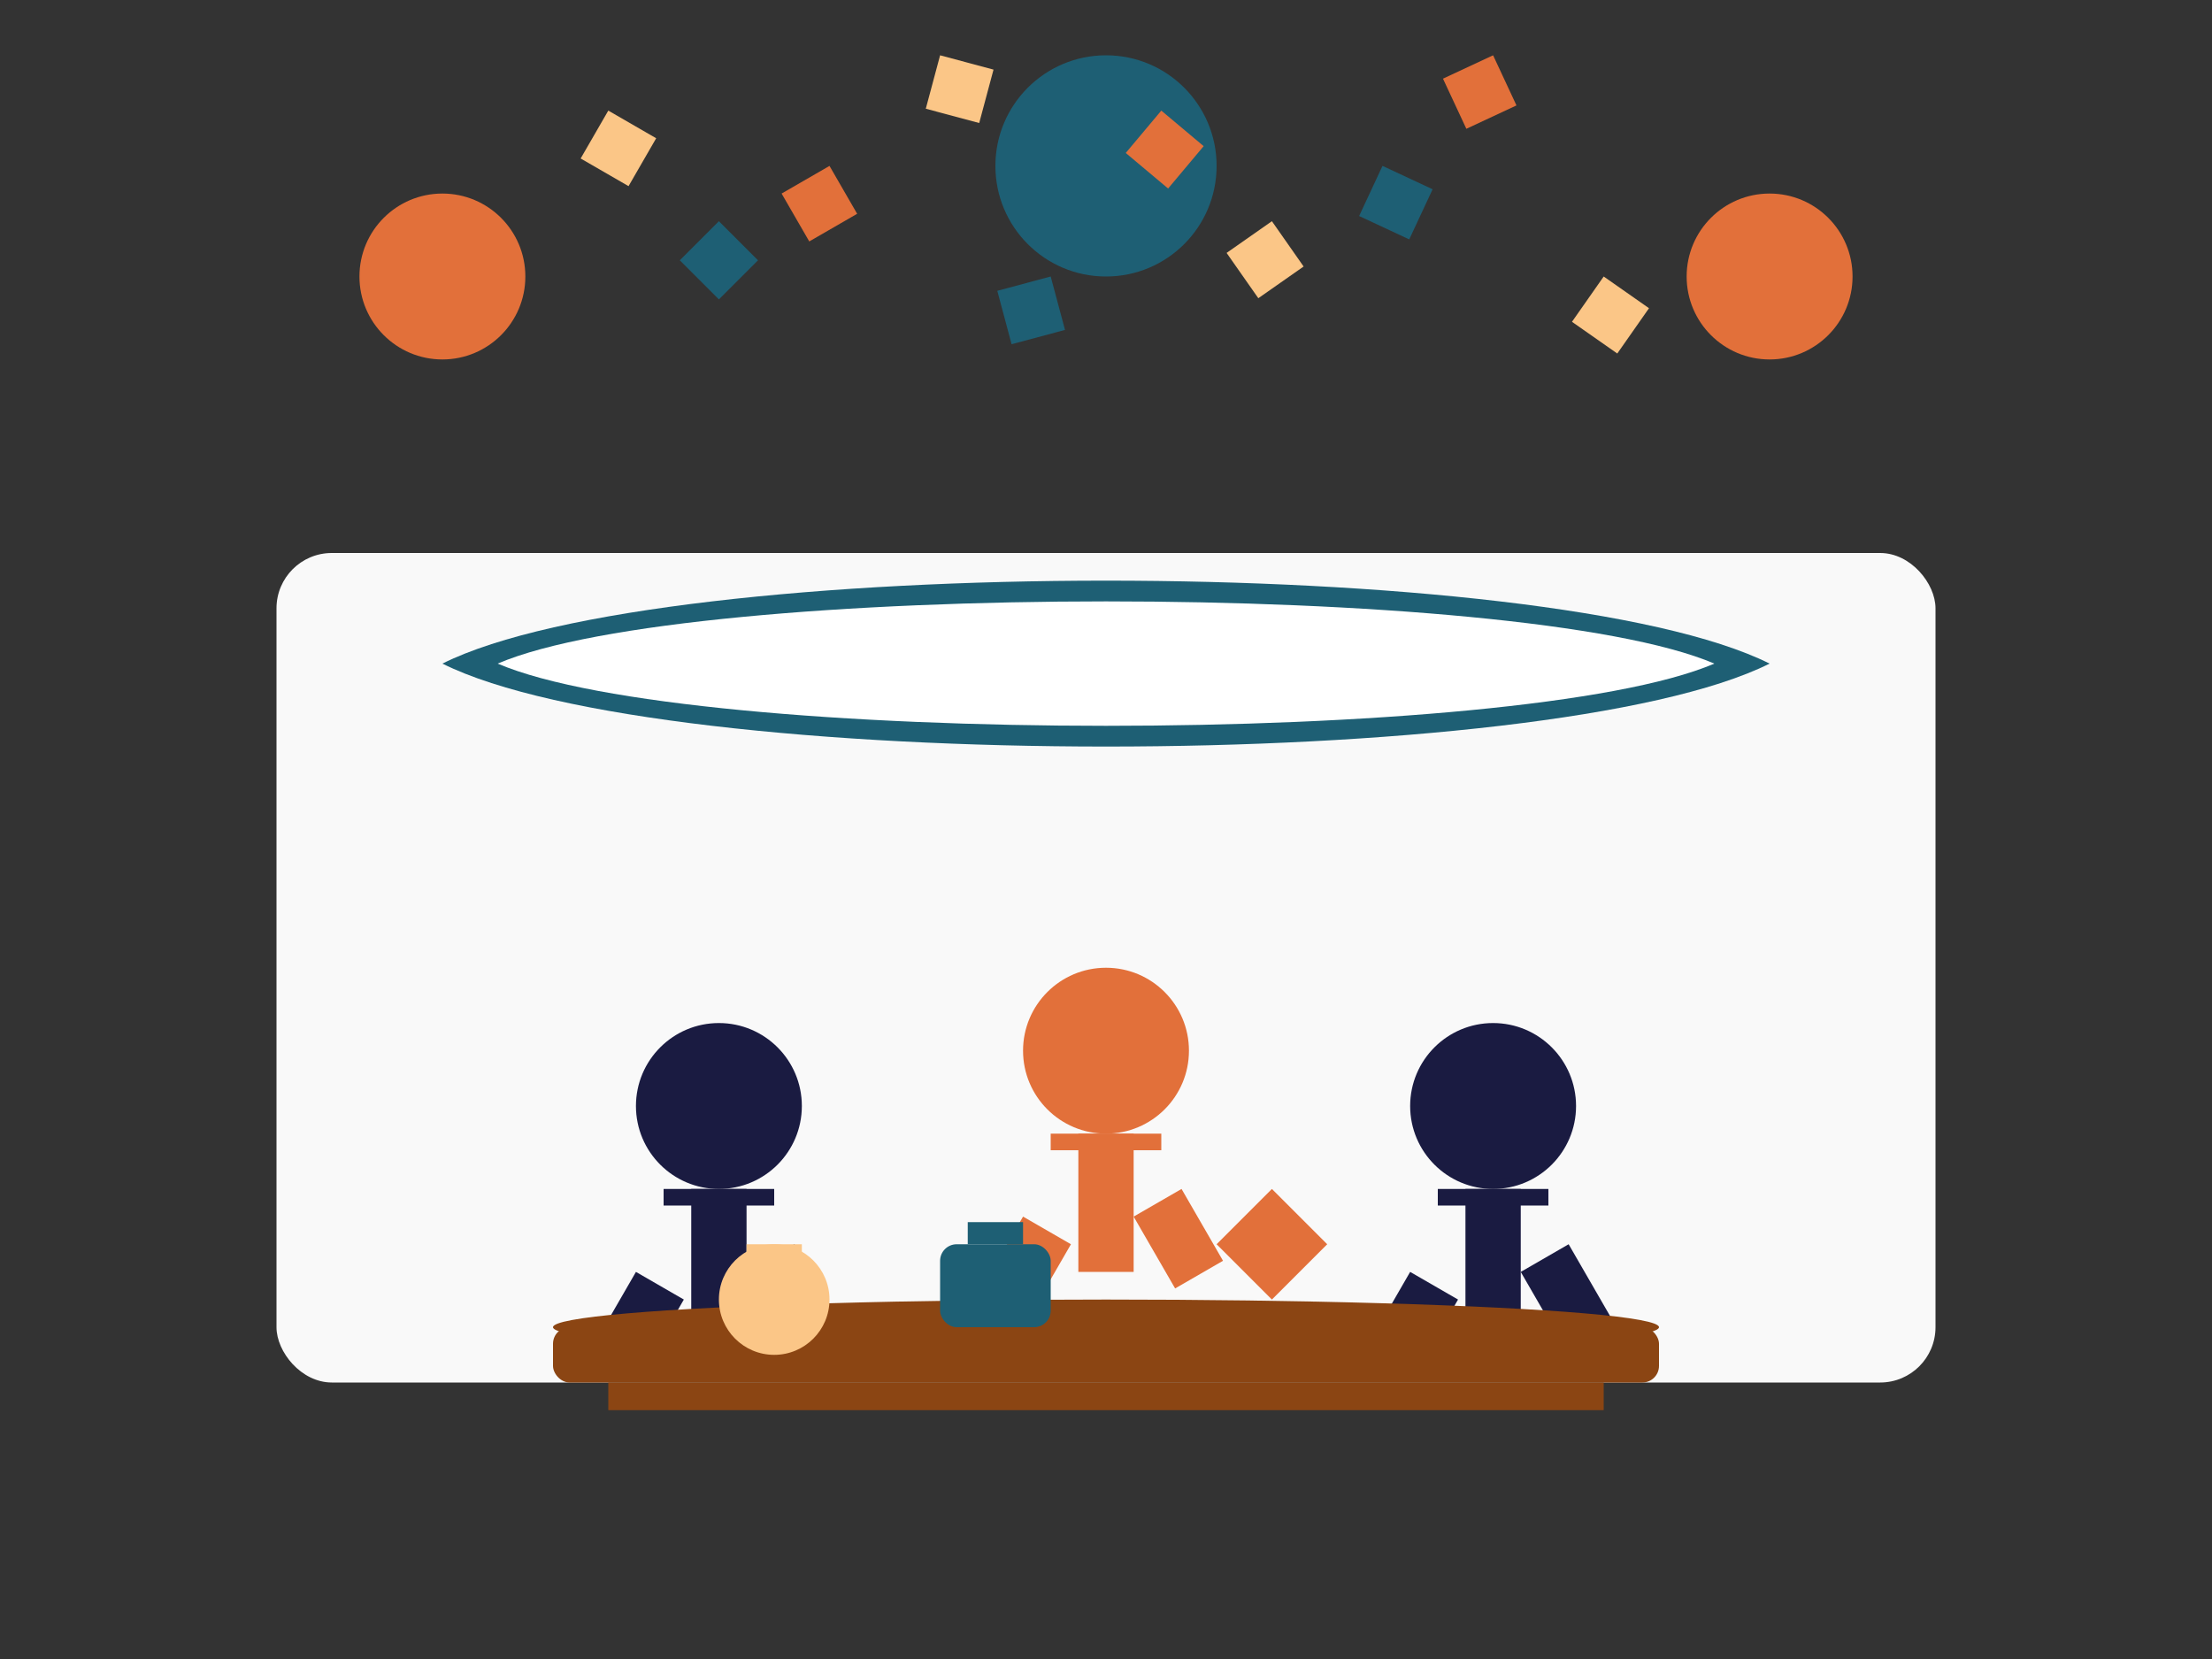 <?xml version="1.0" encoding="UTF-8" standalone="no"?>
<svg width="400" height="300" viewBox="0 0 400 300" fill="none" xmlns="http://www.w3.org/2000/svg">
  <rect x="0" y="0" width="400" height="300" fill="#333333" stroke="none"/>
  <rect width="400" height="300" fill="none"/>
  
  <!-- Background elements -->
  <rect x="50" y="100" width="300" height="150" rx="10" fill="#f9f9f9"/>
  
  <!-- Decorative elements -->
  <circle cx="80" cy="50" r="15" fill="#e2703a"/>
  <circle cx="320" cy="50" r="15" fill="#e2703a"/>
  <circle cx="200" cy="30" r="20" fill="#1e5f74"/>
  
  <!-- Confetti -->
  <rect x="110" y="20" width="10" height="10" fill="#fbc687" transform="rotate(30, 110, 20)"/>
  <rect x="130" y="40" width="10" height="10" fill="#1e5f74" transform="rotate(45, 130, 40)"/>
  <rect x="150" y="30" width="10" height="10" fill="#e2703a" transform="rotate(60, 150, 30)"/>
  <rect x="170" y="10" width="10" height="10" fill="#fbc687" transform="rotate(15, 170, 10)"/>
  <rect x="190" y="50" width="10" height="10" fill="#1e5f74" transform="rotate(75, 190, 50)"/>
  <rect x="210" y="20" width="10" height="10" fill="#e2703a" transform="rotate(40, 210, 20)"/>
  <rect x="230" y="40" width="10" height="10" fill="#fbc687" transform="rotate(55, 230, 40)"/>
  <rect x="250" y="30" width="10" height="10" fill="#1e5f74" transform="rotate(25, 250, 30)"/>
  <rect x="270" y="10" width="10" height="10" fill="#e2703a" transform="rotate(65, 270, 10)"/>
  <rect x="290" y="50" width="10" height="10" fill="#fbc687" transform="rotate(35, 290, 50)"/>
  
  <!-- Banner -->
  <path d="M80,120 C120,100 280,100 320,120 C280,140 120,140 80,120 Z" fill="#1e5f74"/>
  <path d="M90,120 C125,105 275,105 310,120 C275,135 125,135 90,120 Z" fill="white"/>
  
  <!-- People silhouettes -->
  <circle cx="130" cy="200" r="15" fill="#1a1b41"/>
  <rect x="125" y="215" width="10" height="25" fill="#1a1b41"/>
  <rect x="120" y="215" width="20" height="3" fill="#1a1b41"/>
  <rect x="115" y="230" width="10" height="15" transform="rotate(30, 115, 230)" fill="#1a1b41"/>
  <rect x="135" y="230" width="10" height="15" transform="rotate(-30, 135, 230)" fill="#1a1b41"/>
  
  <circle cx="200" cy="190" r="15" fill="#e2703a"/>
  <rect x="195" y="205" width="10" height="25" fill="#e2703a"/>
  <rect x="190" y="205" width="20" height="3" fill="#e2703a"/>
  <rect x="185" y="220" width="10" height="15" transform="rotate(30, 185, 220)" fill="#e2703a"/>
  <rect x="205" y="220" width="10" height="15" transform="rotate(-30, 205, 220)" fill="#e2703a"/>
  
  <circle cx="270" cy="200" r="15" fill="#1a1b41"/>
  <rect x="265" y="215" width="10" height="25" fill="#1a1b41"/>
  <rect x="260" y="215" width="20" height="3" fill="#1a1b41"/>
  <rect x="255" y="230" width="10" height="15" transform="rotate(30, 255, 230)" fill="#1a1b41"/>
  <rect x="275" y="230" width="10" height="15" transform="rotate(-30, 275, 230)" fill="#1a1b41"/>
  
  <!-- Table with celebration items -->
  <rect x="100" y="240" width="200" height="10" rx="3" fill="#8B4513"/>
  <rect x="110" y="250" width="180" height="5" fill="#8B4513"/>
  <ellipse cx="200" cy="240" rx="100" ry="5" fill="#8B4513"/>
  
  <circle cx="140" cy="235" r="10" fill="#fbc687"/>
  <rect x="135" y="225" width="10" height="5" fill="#fbc687"/>
  
  <rect x="170" y="225" width="20" height="15" rx="3" fill="#1e5f74"/>
  <rect x="175" y="221" width="10" height="4" fill="#1e5f74"/>
  
  <path d="M220,225 L230,235 L240,225 L230,215 Z" fill="#e2703a"/>
</svg>